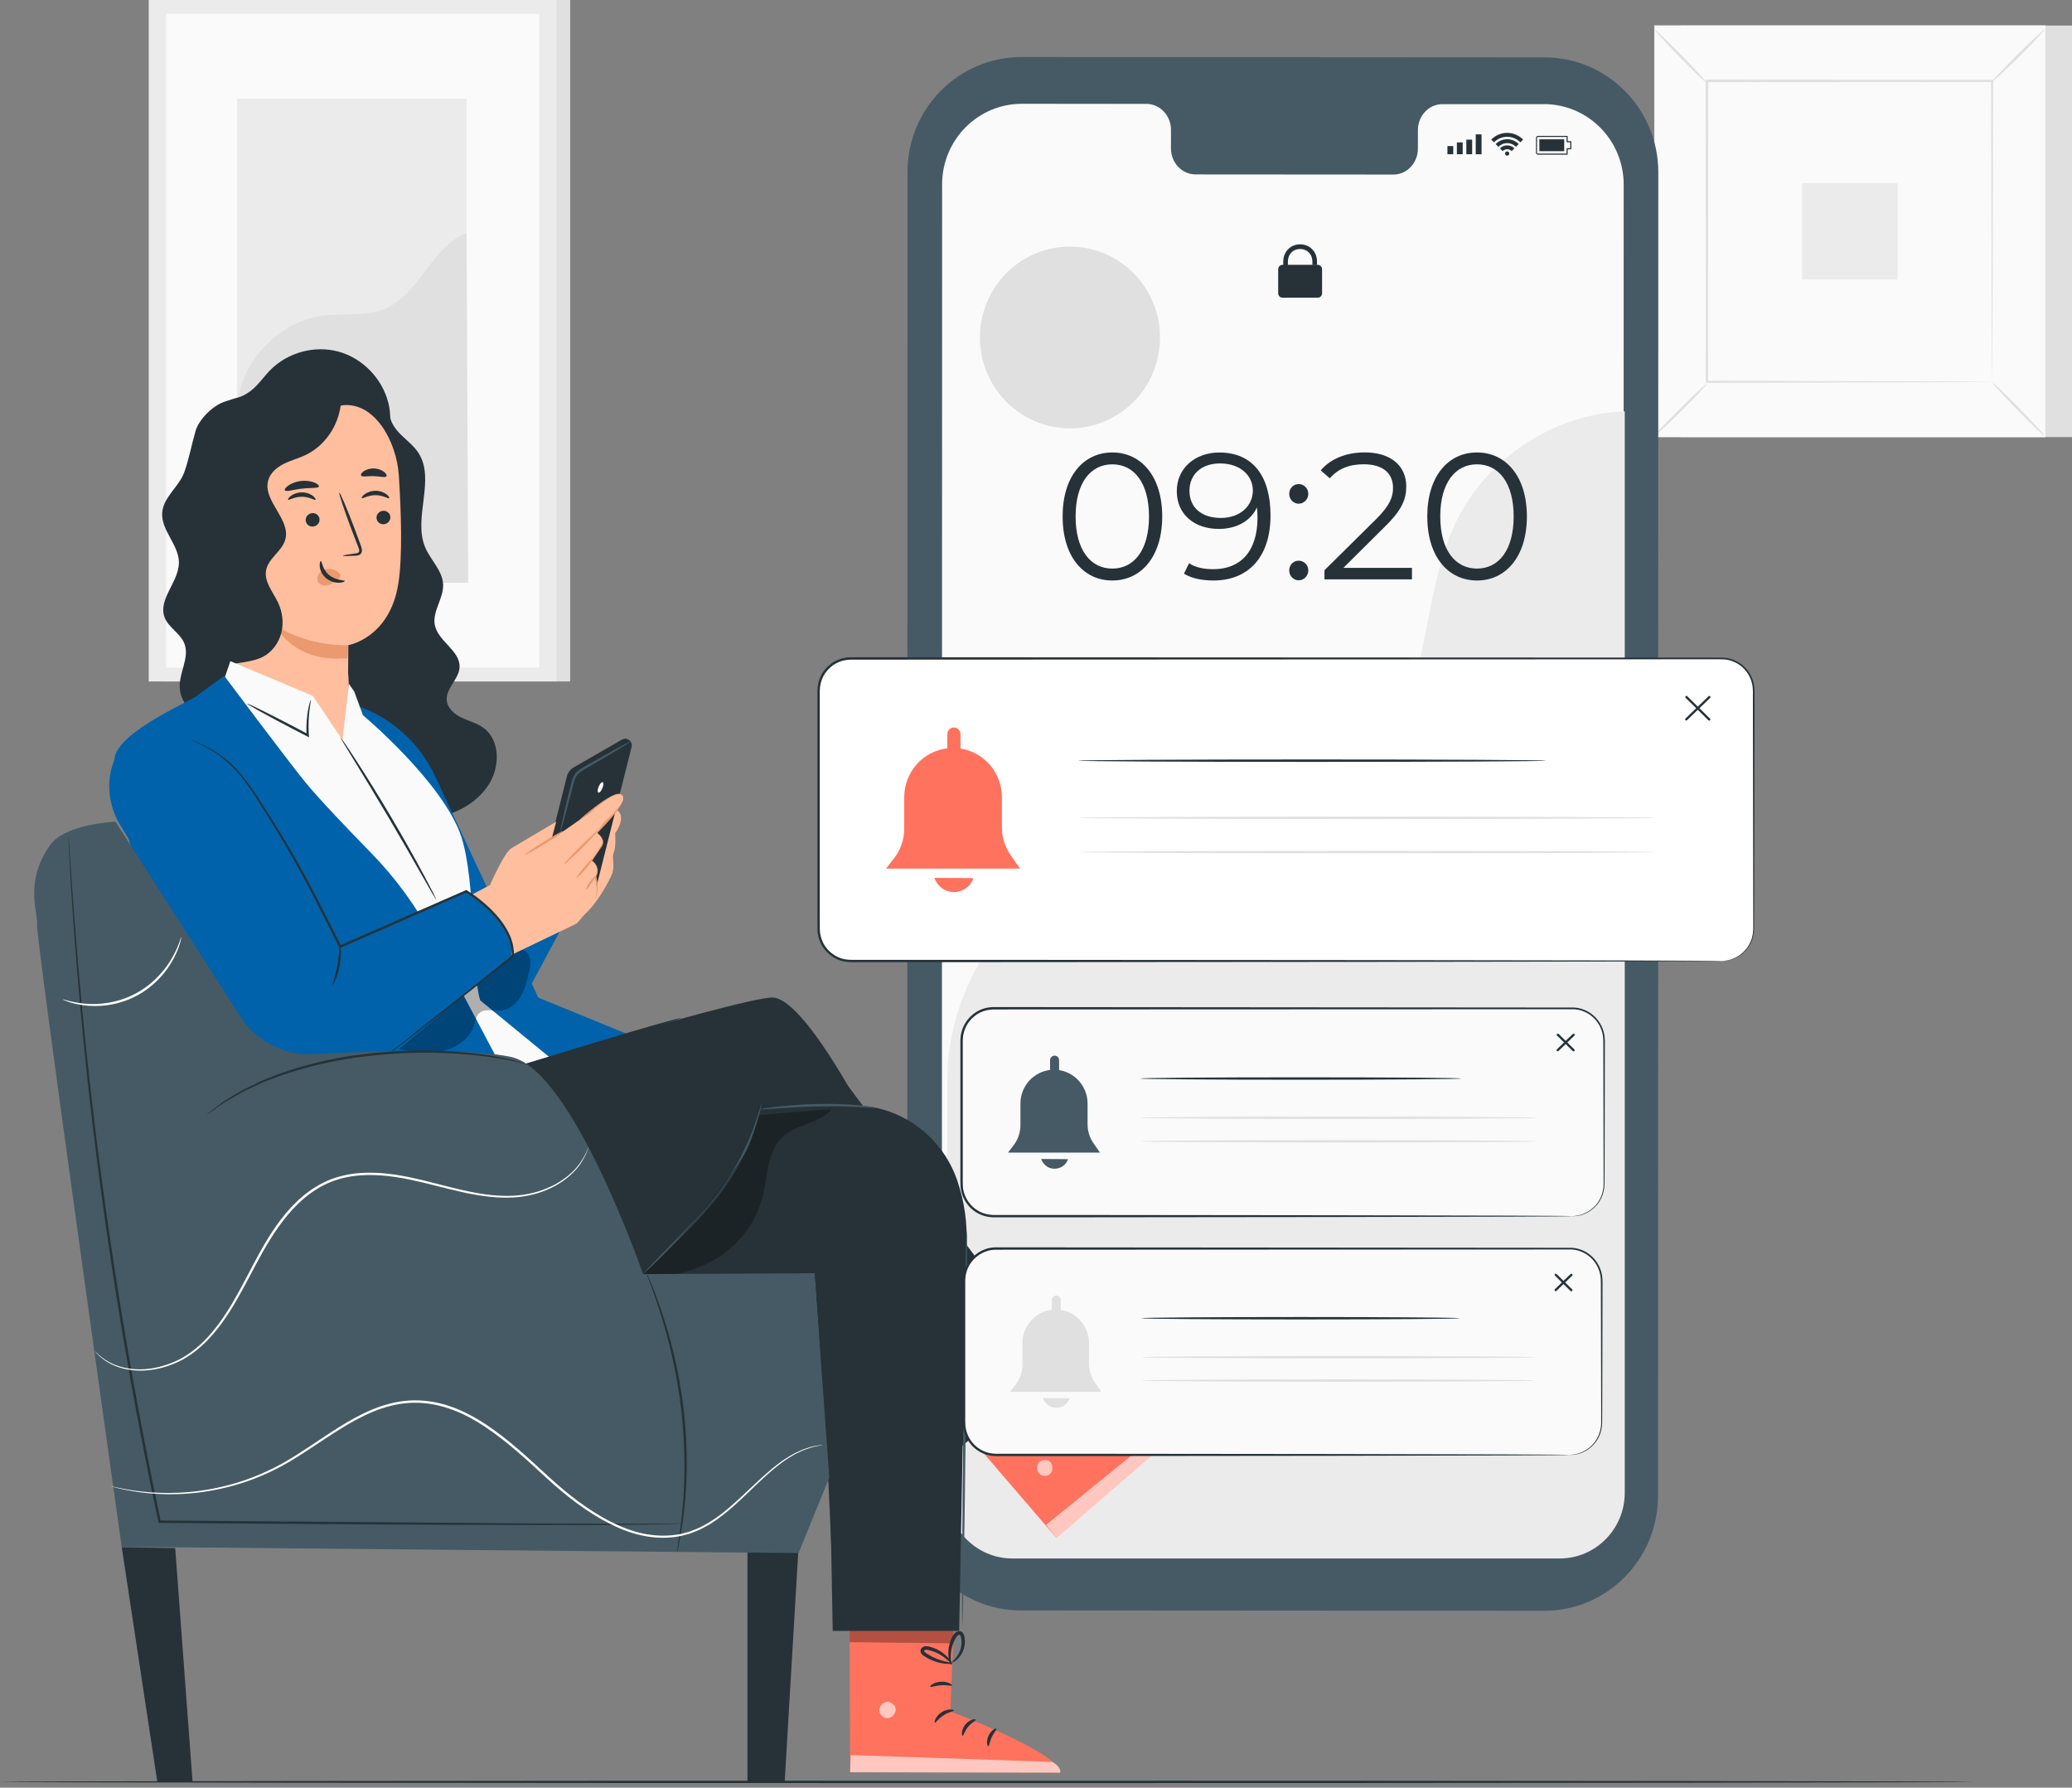 <svg width="182" height="157" viewBox="0 0 182 157" fill="none" xmlns="http://www.w3.org/2000/svg">
<rect x="0" y="0" width="182" height="157" fill="#808080" stroke="none"/>
<path d="M50.083 0H14.259V59.848H50.083V0Z" fill="#E0E0E0"/>
<path d="M48.889 0H13.065V59.848H48.889V0Z" fill="#EBEBEB"/>
<path d="M47.367 1.213H14.591V58.631H47.367V1.213Z" fill="#FAFAFA"/>
<path d="M40.984 8.672H20.832V51.168H40.984V8.672Z" fill="#EBEBEB"/>
<path d="M20.832 36.133C20.783 32.162 24.321 28.286 28.218 27.735C30.076 27.469 32.051 27.841 33.784 27.126C36.88 25.843 37.867 21.689 40.984 20.46L41.126 51.176H20.828V36.137L20.832 36.133Z" fill="#E0E0E0"/>
<path d="M182 2.242H147.641V38.387H182V2.242Z" fill="#E0E0E0"/>
<path d="M179.672 2.242H145.314V38.387H179.672V2.242Z" fill="#FAFAFA"/>
<path d="M179.681 38.396H145.302V2.23H179.681V38.396ZM145.322 38.375H179.66V2.251H145.322V38.375Z" fill="#E0E0E0"/>
<path d="M175.054 7.099H149.932V33.527H175.054V7.099Z" fill="#FAFAFA"/>
<path d="M149.932 33.702C149.952 33.727 149.714 34.001 149.313 34.429C148.912 34.858 148.35 35.434 147.714 36.063C147.083 36.692 146.5 37.252 146.075 37.648C145.646 38.044 145.371 38.281 145.351 38.257C145.33 38.236 145.565 37.959 145.966 37.534C146.366 37.105 146.933 36.525 147.565 35.896C148.2 35.267 148.779 34.703 149.208 34.307C149.637 33.911 149.912 33.678 149.932 33.698V33.702Z" fill="#E0E0E0"/>
<path d="M175.055 33.637C175.079 33.617 175.35 33.858 175.775 34.262C176.2 34.666 176.771 35.234 177.394 35.875C178.017 36.513 178.572 37.101 178.964 37.53C179.357 37.963 179.592 38.24 179.567 38.261C179.547 38.281 179.272 38.044 178.851 37.64C178.426 37.236 177.851 36.664 177.228 36.026C176.605 35.385 176.046 34.801 175.654 34.368C175.261 33.935 175.03 33.657 175.051 33.637H175.055Z" fill="#E0E0E0"/>
<path d="M174.986 7.169C174.966 7.144 175.204 6.87 175.605 6.441C176.006 6.013 176.568 5.437 177.204 4.808C177.835 4.179 178.418 3.619 178.843 3.223C179.272 2.827 179.547 2.59 179.567 2.614C179.588 2.635 179.353 2.912 178.952 3.337C178.552 3.766 177.985 4.342 177.354 4.975C176.718 5.604 176.139 6.168 175.71 6.564C175.281 6.96 175.006 7.193 174.986 7.173V7.169Z" fill="#E0E0E0"/>
<path d="M149.863 7.234C149.839 7.254 149.568 7.013 149.143 6.609C148.718 6.205 148.147 5.637 147.524 4.996C146.901 4.358 146.346 3.77 145.954 3.341C145.561 2.908 145.326 2.631 145.351 2.61C145.371 2.59 145.646 2.827 146.067 3.231C146.492 3.635 147.067 4.207 147.69 4.844C148.313 5.486 148.872 6.07 149.264 6.503C149.657 6.936 149.888 7.213 149.868 7.234H149.863Z" fill="#E0E0E0"/>
<path d="M174.986 33.527C174.986 33.527 174.986 33.482 174.982 33.4C174.982 33.31 174.982 33.188 174.978 33.032C174.978 32.702 174.969 32.224 174.965 31.607C174.961 30.357 174.949 28.535 174.941 26.219C174.929 21.591 174.913 14.999 174.893 7.103L174.99 7.201C167.676 7.205 159.087 7.209 149.94 7.218L150.05 7.107C150.046 16.808 150.037 25.88 150.033 33.535L149.936 33.437C157.444 33.457 163.693 33.474 168.077 33.486C170.266 33.498 171.987 33.506 173.172 33.51C173.755 33.514 174.209 33.519 174.52 33.523C174.67 33.523 174.783 33.527 174.868 33.527C174.945 33.527 174.99 33.527 174.99 33.531C174.99 33.531 174.953 33.531 174.88 33.535C174.799 33.535 174.686 33.535 174.54 33.539C174.233 33.539 173.788 33.547 173.209 33.551C172.031 33.555 170.315 33.568 168.133 33.576C163.738 33.588 157.464 33.604 149.932 33.625H149.835V33.527C149.831 25.872 149.827 16.8 149.819 7.099V6.989H149.928C159.075 6.993 167.664 6.997 174.978 7.005H175.075V7.103C175.054 15.023 175.038 21.64 175.026 26.285C175.014 28.588 175.006 30.402 175.002 31.648C174.998 32.256 174.994 32.73 174.99 33.057C174.99 33.208 174.986 33.327 174.986 33.416C174.986 33.498 174.986 33.535 174.982 33.535L174.986 33.527Z" fill="#E0E0E0"/>
<path d="M166.684 16.081H158.302V24.541H166.684V16.081Z" fill="#EBEBEB"/>
<path d="M173.432 156.493C173.432 156.55 134.605 156.599 86.72 156.599C38.835 156.599 0 156.55 0 156.493C0 156.436 38.819 156.387 86.72 156.387C134.621 156.387 173.432 156.436 173.432 156.493Z" fill="#263238"/>
<path d="M135.628 141.465L89.69 141.436C84.165 141.436 79.689 136.91 79.689 131.335L79.713 15.106C79.713 9.527 84.198 5.009 89.722 5.009L135.66 5.038C141.185 5.038 145.662 9.564 145.662 15.139L145.637 131.371C145.637 136.951 141.153 141.473 135.624 141.469L135.628 141.465Z" fill="#455A64"/>
<path d="M135.616 9.147H126.708C125.514 9.143 124.546 10.164 124.546 11.422V13.052C124.546 14.314 123.579 15.335 122.381 15.331L105.017 15.319C103.823 15.319 102.856 14.298 102.856 13.036V11.406C102.856 10.144 101.889 9.122 100.695 9.122H97.562L89.767 9.114C85.894 9.114 82.757 12.28 82.753 16.185L82.732 129.636C82.732 133.54 85.865 136.706 89.739 136.71L135.588 136.739C139.457 136.739 142.598 133.573 142.602 129.668L142.622 16.217C142.622 12.312 139.489 9.147 135.616 9.143V9.147Z" fill="#FAFAFA"/>
<path d="M127.651 12.827H127.141V13.546H127.651V12.827Z" fill="#263238"/>
<path d="M128.48 12.505H127.97V13.546H128.48V12.505Z" fill="#263238"/>
<path d="M129.31 12.264H128.8V13.546H129.31V12.264Z" fill="#263238"/>
<path d="M130.136 11.802H129.626V13.55H130.136V11.802Z" fill="#263238"/>
<path d="M137.652 13.583H135.098C134.997 13.583 134.916 13.501 134.916 13.399V12.116C134.916 12.014 134.997 11.933 135.098 11.933H137.656C137.656 11.933 137.68 11.937 137.688 11.945C137.696 11.953 137.7 11.965 137.7 11.977V12.398H137.976C138 12.398 138.024 12.419 138.024 12.447V13.064C138.024 13.089 138.004 13.113 137.976 13.113H137.7V13.534C137.7 13.558 137.68 13.583 137.652 13.583ZM137.603 12.027H135.094C135.045 12.027 135.005 12.067 135.005 12.116V13.399C135.005 13.448 135.045 13.489 135.094 13.489H137.603V13.068C137.603 13.044 137.623 13.019 137.652 13.019H137.927V12.496H137.652C137.628 12.496 137.603 12.476 137.603 12.447V12.027Z" fill="#263238"/>
<path d="M135.215 13.276V12.235H137.397V12.705V12.811V13.276H135.215Z" fill="#263238"/>
<path d="M132.572 13.485C132.572 13.383 132.487 13.297 132.386 13.297C132.285 13.297 132.2 13.383 132.2 13.485C132.2 13.587 132.285 13.673 132.386 13.673C132.487 13.673 132.572 13.587 132.572 13.485Z" fill="#263238"/>
<path d="M131.75 13.031L131.989 13.272C132.09 13.17 132.232 13.105 132.386 13.105C132.54 13.105 132.681 13.17 132.783 13.272L133.021 13.031C132.859 12.868 132.633 12.766 132.386 12.766C132.139 12.766 131.912 12.868 131.75 13.031Z" fill="#263238"/>
<path d="M132.386 12.227C131.989 12.227 131.633 12.39 131.374 12.652L131.613 12.893C131.811 12.692 132.087 12.57 132.386 12.57C132.686 12.57 132.961 12.692 133.159 12.893L133.398 12.652C133.139 12.39 132.779 12.227 132.386 12.227Z" fill="#263238"/>
<path d="M130.986 12.259L131.224 12.5C131.524 12.198 131.933 12.014 132.386 12.014C132.839 12.014 133.248 12.202 133.548 12.5L133.786 12.259C133.426 11.896 132.932 11.671 132.386 11.671C131.84 11.671 131.346 11.896 130.986 12.259Z" fill="#263238"/>
<path d="M115.743 23.259H112.659C112.447 23.259 112.274 23.433 112.274 23.647V25.759C112.274 25.973 112.447 26.147 112.659 26.147H115.743C115.955 26.147 116.128 25.973 116.128 25.759V23.647C116.128 23.433 115.955 23.259 115.743 23.259Z" fill="#263238"/>
<path d="M113.124 23.451H112.72V22.969C112.72 22.107 113.355 21.458 114.201 21.458C115.047 21.458 115.682 22.107 115.682 22.969V23.276H115.278V22.969C115.278 22.332 114.824 21.866 114.201 21.866C113.578 21.866 113.124 22.328 113.124 22.969V23.451Z" fill="#263238"/>
<path d="M83.214 94.822C83.206 87.507 87.431 80.342 93.81 76.862C98.278 74.424 103.451 73.774 108.401 72.63C113.351 71.483 118.483 69.587 121.543 65.499C125.679 59.972 124.89 52.117 127.873 45.88C130.573 40.243 136.514 36.338 142.715 36.13V131.098C142.715 134.288 140.153 136.873 136.992 136.873H88.933C85.772 136.873 83.21 134.288 83.21 131.098V94.822H83.214Z" fill="#EBEBEB"/>
<path d="M93.337 45.357C93.337 41.836 95.166 39.737 97.704 39.737C100.242 39.737 102.087 41.836 102.087 45.357C102.087 48.878 100.242 50.982 97.704 50.982C95.166 50.982 93.337 48.882 93.337 45.357ZM100.926 45.357C100.926 42.404 99.61 40.779 97.704 40.779C95.797 40.779 94.478 42.404 94.478 45.357C94.478 48.311 95.793 49.936 97.704 49.936C99.614 49.936 100.926 48.311 100.926 45.357Z" fill="#263238"/>
<path d="M111.599 45.263C111.599 49.021 109.563 50.982 106.592 50.982C105.604 50.982 104.682 50.806 103.994 50.381L104.447 49.466C105.009 49.846 105.762 49.989 106.576 49.989C108.94 49.989 110.457 48.458 110.457 45.455C110.457 45.202 110.441 44.888 110.409 44.557C109.862 45.774 108.579 46.452 107.062 46.452C104.888 46.452 103.366 45.157 103.366 43.135C103.366 41.113 104.977 39.741 107.106 39.741C110.016 39.741 111.599 41.779 111.599 45.267V45.263ZM110.048 43.07C110.048 41.853 109.049 40.701 107.155 40.701C105.572 40.701 104.479 41.632 104.479 43.102C104.479 44.573 105.544 45.488 107.231 45.488C108.919 45.488 110.048 44.446 110.048 43.07Z" fill="#263238"/>
<path d="M113.242 43.368C113.242 42.878 113.618 42.514 114.072 42.514C114.525 42.514 114.918 42.878 114.918 43.368C114.918 43.858 114.525 44.238 114.072 44.238C113.618 44.238 113.242 43.858 113.242 43.368ZM113.242 50.095C113.242 49.605 113.618 49.242 114.072 49.242C114.525 49.242 114.918 49.605 114.918 50.095C114.918 50.586 114.525 50.965 114.072 50.965C113.618 50.965 113.242 50.586 113.242 50.095Z" fill="#263238"/>
<path d="M124.024 49.875V50.884H116.338V50.079L120.891 45.578C122.126 44.344 122.361 43.605 122.361 42.845C122.361 41.567 121.47 40.774 119.795 40.774C118.512 40.774 117.524 41.17 116.808 42.008L116.01 41.313C116.856 40.304 118.216 39.733 119.892 39.733C122.114 39.733 123.522 40.868 123.522 42.718C123.522 43.776 123.194 44.724 121.721 46.178L117.998 49.875H124.024Z" fill="#263238"/>
<path d="M125.368 45.357C125.368 41.836 127.197 39.737 129.735 39.737C132.273 39.737 134.118 41.836 134.118 45.357C134.118 48.878 132.273 50.982 129.735 50.982C127.197 50.982 125.368 48.882 125.368 45.357ZM132.957 45.357C132.957 42.404 131.641 40.778 129.735 40.778C127.829 40.778 126.509 42.404 126.509 45.357C126.509 48.31 127.825 49.936 129.735 49.936C131.645 49.936 132.957 48.31 132.957 45.357Z" fill="#263238"/>
<path d="M101.715 31.317C102.633 27.008 99.915 22.763 95.645 21.837C91.375 20.911 87.169 23.653 86.251 27.963C85.333 32.273 88.051 36.517 92.321 37.443C96.592 38.37 100.798 35.627 101.715 31.317Z" fill="#E0E0E0"/>
<path d="M42.462 63.915C41.891 63.502 41.187 63.335 40.551 63.033C39.916 62.73 39.3 62.204 39.24 61.497C39.155 60.455 40.296 59.667 40.365 58.621C40.458 57.151 38.487 56.346 38.196 54.9C37.957 53.699 38.965 52.568 38.924 51.343C38.88 50.121 37.831 49.206 37.354 48.083C36.241 45.477 38.297 42.115 36.739 39.75C36.322 39.113 35.69 38.656 35.156 38.117C34.622 37.577 34.16 36.871 34.221 36.111L31.299 34.771C30.319 33.26 28.101 33.203 26.43 33.848C24.758 34.493 23.293 35.653 21.557 36.082C20.715 36.291 20.836 35.033 19.986 35.208C18.869 35.437 17.493 36.756 17.177 37.851C16.837 39.023 16.599 40.322 16.186 41.474C15.728 42.744 14.377 43.635 14.251 44.979C14.105 46.551 15.712 47.83 15.716 49.406C15.716 51.106 13.863 52.621 14.453 54.21C14.793 55.117 15.829 55.603 16.19 56.505C16.688 57.747 15.696 59.107 15.789 60.447C15.878 61.767 16.979 62.759 18.019 63.564C22.006 66.639 26.41 69.201 31.153 70.847C33.205 71.557 35.366 72.101 37.528 71.905C39.689 71.709 41.862 70.663 42.996 68.796C43.927 67.26 43.914 64.973 42.466 63.923L42.462 63.915Z" fill="#263238"/>
<path d="M34.108 35.376C33.577 33.243 31.845 31.463 29.744 30.883C27.644 30.303 25.256 30.952 23.726 32.516C23.103 33.154 22.609 33.934 21.872 34.436C21.038 35 20.917 34.837 19.986 35.204C19.055 35.576 17.343 38.198 17.376 39.207L16.91 43.643C16.947 44.681 18.27 45.265 19.245 44.93C20.221 44.591 20.864 43.672 21.383 42.773C21.897 41.874 22.382 40.898 23.224 40.302C24.62 39.309 26.515 39.652 28.186 39.995C29.858 40.343 31.797 40.588 33.1 39.477C34.225 38.521 34.468 36.818 34.112 35.376H34.108Z" fill="#263238"/>
<path d="M35.026 41.707C34.84 38.819 32.938 35.282 30.088 35.592L21.192 37.884C20.326 37.978 19.675 38.725 19.695 39.603L20.695 61.26C20.674 61.264 20.654 61.268 20.634 61.272C20.634 61.272 24.252 69.013 30.133 67.146C31.299 66.774 30.242 63.858 30.473 62.53L30.534 62.538C30.534 62.379 30.538 62.236 30.542 62.085C30.736 60.557 30.578 59.111 30.578 59.111C30.595 57.363 30.595 56.644 30.595 56.661C30.595 56.661 34.249 56.04 34.994 51.228C35.366 48.834 35.237 44.909 35.03 41.703L35.026 41.707Z" fill="#FFBE9D"/>
<path d="M34.29 45.416C34.302 45.742 34.039 46.02 33.703 46.041C33.367 46.061 33.084 45.812 33.071 45.485C33.059 45.158 33.322 44.881 33.658 44.86C33.994 44.84 34.278 45.089 34.29 45.416Z" fill="#263238"/>
<path d="M34.184 43.749C34.108 43.831 33.646 43.484 32.986 43.488C32.331 43.48 31.845 43.823 31.776 43.741C31.74 43.704 31.817 43.561 32.027 43.406C32.234 43.251 32.586 43.1 32.995 43.104C33.403 43.104 33.751 43.255 33.95 43.41C34.152 43.565 34.221 43.712 34.184 43.749Z" fill="#263238"/>
<path d="M28.069 45.62C28.081 45.947 27.818 46.224 27.482 46.245C27.146 46.265 26.863 46.016 26.851 45.689C26.838 45.363 27.101 45.085 27.437 45.065C27.773 45.044 28.057 45.293 28.069 45.62Z" fill="#263238"/>
<path d="M27.717 43.888C27.64 43.97 27.174 43.623 26.519 43.627C25.863 43.618 25.377 43.962 25.308 43.88C25.272 43.843 25.349 43.7 25.559 43.545C25.766 43.39 26.118 43.239 26.527 43.243C26.936 43.243 27.284 43.394 27.482 43.553C27.684 43.708 27.753 43.855 27.717 43.892V43.888Z" fill="#263238"/>
<path d="M30.117 48.806C30.117 48.769 30.521 48.696 31.185 48.61C31.355 48.594 31.513 48.557 31.541 48.442C31.582 48.32 31.509 48.136 31.428 47.94C31.27 47.532 31.104 47.099 30.93 46.649C30.238 44.811 29.732 43.3 29.805 43.275C29.878 43.247 30.501 44.713 31.193 46.551C31.359 47.005 31.521 47.438 31.671 47.85C31.736 48.042 31.845 48.263 31.76 48.516C31.715 48.643 31.59 48.736 31.485 48.765C31.375 48.798 31.282 48.802 31.201 48.806C30.534 48.843 30.121 48.847 30.117 48.806Z" fill="#263238"/>
<path d="M30.59 56.665C30.59 56.665 27.385 56.881 24.2 54.962C24.2 54.962 25.758 58.262 30.526 57.804L30.586 56.669L30.59 56.665Z" fill="#EB996E"/>
<path d="M29.842 50.407C29.603 50.093 29.19 49.921 28.777 49.966C28.49 49.999 28.202 50.138 28.032 50.37C27.858 50.607 27.822 50.938 27.984 51.163C28.162 51.416 28.534 51.473 28.846 51.379C29.162 51.289 29.429 51.081 29.688 50.873C29.757 50.816 29.829 50.754 29.874 50.677C29.919 50.599 29.927 50.493 29.874 50.428" fill="#EB996E"/>
<path d="M28.182 49.272C28.287 49.264 28.291 49.986 28.902 50.497C29.514 51.008 30.275 50.926 30.283 51.028C30.291 51.073 30.113 51.167 29.793 51.179C29.477 51.191 29.016 51.089 28.643 50.779C28.271 50.464 28.109 50.048 28.085 49.754C28.057 49.451 28.138 49.272 28.186 49.276L28.182 49.272Z" fill="#263238"/>
<path d="M28.012 42.724C27.948 42.904 27.292 42.822 26.519 42.916C25.746 42.998 25.122 43.226 25.021 43.063C24.977 42.985 25.082 42.814 25.333 42.638C25.584 42.462 25.98 42.295 26.442 42.242C26.903 42.189 27.328 42.262 27.611 42.377C27.895 42.491 28.037 42.634 28.012 42.72V42.724Z" fill="#263238"/>
<path d="M33.941 41.829C33.824 41.98 33.371 41.825 32.828 41.817C32.282 41.793 31.821 41.919 31.715 41.764C31.667 41.686 31.74 41.535 31.942 41.392C32.14 41.249 32.472 41.131 32.849 41.143C33.225 41.155 33.549 41.29 33.739 41.445C33.933 41.601 33.994 41.756 33.946 41.829H33.941Z" fill="#263238"/>
<path d="M29.931 34.363L29.526 33.84C26.774 34.158 24.07 34.853 21.504 35.907C20.48 36.327 19.44 36.83 18.739 37.696C17.772 38.884 17.618 40.526 17.509 42.058C17.092 47.899 16.744 53.912 18.566 59.471C19.003 58.76 19.861 58.442 20.674 58.282C21.488 58.123 22.342 58.07 23.082 57.69C23.892 57.273 24.483 56.473 24.709 55.582C24.936 54.692 24.811 53.728 24.414 52.903C23.973 51.976 23.184 51.085 23.374 50.076C23.576 49.018 24.778 48.414 25.062 47.376C25.547 45.583 23.054 43.974 23.56 42.185C23.746 41.523 24.317 41.041 24.928 40.739C25.535 40.432 26.203 40.261 26.822 39.971C28.878 39.007 30.194 36.634 29.931 34.363Z" fill="#263238"/>
<path d="M54.001 71.051L48.423 79.808C48.423 79.808 49.043 80.846 50.386 80.789C51.726 80.731 53.572 77.349 53.794 76.663C54.013 75.977 53.713 75.319 53.916 74.866C54.118 74.413 54.037 73.159 54.037 73.159C54.009 73.232 55.243 71.561 54.005 71.051H54.001Z" fill="#FFBE9D"/>
<path d="M46.881 79.804L49.787 68.208C49.876 67.861 50.099 67.563 50.406 67.387L54.628 64.957C54.883 64.81 55.211 64.879 55.385 65.12C55.486 65.259 55.518 65.439 55.478 65.606L52.402 77.811L46.885 79.8L46.881 79.804Z" fill="#263238"/>
<path d="M45.416 88.79L52.163 76.214L49.625 72.893L40.13 80.164L42.615 87.075L45.416 88.79Z" fill="#0062AB"/>
<path d="M52.244 78.938C52.244 78.938 52.333 78.763 52.373 78.42C52.418 78.081 52.394 77.566 52.232 76.966L52.224 76.937L52.24 76.908C52.345 76.725 52.398 76.488 52.317 76.263C52.244 76.038 52.062 75.826 51.847 75.671L51.774 75.618L51.823 75.54C52.062 75.18 52.317 74.793 52.588 74.388C52.653 74.286 52.738 74.18 52.766 74.09C52.798 73.996 52.786 73.89 52.742 73.788C52.653 73.583 52.467 73.391 52.268 73.249L52.175 73.179L52.252 73.089C52.458 72.852 52.689 72.615 52.92 72.374C53.321 71.941 53.709 71.517 54.033 71.079C54.187 70.859 54.344 70.638 54.446 70.414C54.502 70.303 54.535 70.185 54.547 70.083C54.555 69.977 54.506 69.915 54.446 69.903H54.421V69.899C54.324 69.871 54.17 69.907 54.041 69.96C53.907 70.009 53.778 70.075 53.652 70.136C53.406 70.267 53.175 70.41 52.964 70.544C52.539 70.822 52.179 71.084 51.88 71.3C51.604 71.504 51.378 71.672 51.192 71.811C51.03 71.929 50.945 71.99 50.937 71.982C50.928 71.974 51.005 71.897 51.155 71.766C51.305 71.631 51.528 71.443 51.815 71.214C52.102 70.986 52.458 70.708 52.879 70.418C53.09 70.275 53.321 70.124 53.572 69.985C53.697 69.915 53.831 69.846 53.976 69.793C54.122 69.744 54.276 69.674 54.482 69.723H54.458C54.652 69.732 54.761 69.948 54.741 70.095C54.729 70.242 54.684 70.377 54.628 70.504C54.519 70.757 54.361 70.981 54.199 71.21C53.871 71.664 53.478 72.093 53.074 72.53C52.839 72.771 52.608 73.007 52.406 73.24L52.386 73.081C52.612 73.253 52.815 73.445 52.932 73.714C52.989 73.849 53.009 74.012 52.956 74.159C52.9 74.311 52.823 74.392 52.754 74.502C52.479 74.907 52.216 75.291 51.969 75.65L51.944 75.524C52.195 75.707 52.386 75.94 52.471 76.218C52.56 76.496 52.487 76.786 52.361 76.986L52.369 76.929C52.519 77.558 52.519 78.081 52.45 78.432C52.418 78.608 52.365 78.738 52.325 78.82C52.276 78.902 52.252 78.942 52.244 78.938Z" fill="#EB996E"/>
<path d="M55.385 65.124C55.385 65.124 55.267 65.226 55.037 65.373C54.806 65.52 54.47 65.729 54.049 65.978C53.612 66.235 53.114 66.529 52.572 66.852C52.293 67.015 51.997 67.187 51.694 67.362C51.39 67.534 51.062 67.702 50.811 67.947C50.556 68.183 50.455 68.531 50.366 68.866C50.277 69.209 50.192 69.536 50.111 69.854C49.949 70.471 49.799 71.031 49.67 71.525C49.54 71.999 49.431 72.383 49.354 72.648C49.273 72.914 49.225 73.056 49.209 73.052C49.196 73.052 49.217 72.897 49.273 72.628C49.33 72.358 49.415 71.97 49.524 71.488C49.642 70.994 49.775 70.426 49.925 69.805C50.002 69.487 50.083 69.156 50.168 68.813C50.253 68.474 50.366 68.077 50.666 67.791C50.957 67.514 51.289 67.35 51.596 67.179C51.9 67.007 52.196 66.84 52.479 66.68C53.029 66.374 53.535 66.092 53.976 65.847C54.405 65.61 54.753 65.426 54.996 65.3C55.239 65.173 55.377 65.112 55.385 65.124Z" fill="#455A64"/>
<path d="M52.588 69.086C52.483 69.339 52.471 69.572 52.56 69.613C52.649 69.65 52.807 69.478 52.912 69.225C53.017 68.972 53.029 68.739 52.94 68.698C52.851 68.661 52.693 68.833 52.588 69.086Z" fill="white"/>
<path d="M31.574 62.056C34.504 63.123 36.892 65.32 38.22 68.167L47.278 87.614L55.081 90.808L48.209 92.806L42.089 88.276L31.574 62.056Z" fill="#0062AB"/>
<path d="M48.209 92.802L44.922 95.359L28.522 78.334L19.148 61.244L20.233 58.066L27.482 61.113L30.076 64.985L30.655 60.071L31.12 60.737L31.877 62.808C31.877 62.808 38.997 68.784 40.531 73.522C41.814 77.476 41.413 85.649 42.19 87.867L48.209 92.802Z" fill="#FAFAFA"/>
<path d="M17.392 61.027C17.282 61.358 10.382 64.156 10.054 66.595C9.726 69.033 15.012 87.888 15.012 87.888L23.394 95.363H44.922L38.094 82.459C36.621 79.678 34.763 77.125 32.569 74.878C30.55 72.811 28.101 70.254 26.842 68.727C25.478 67.073 19.695 59.352 19.695 59.352L17.396 61.027H17.392Z" fill="#0062AB"/>
<path d="M21.714 61.799C21.726 61.775 22.192 61.987 22.933 62.351C23.673 62.714 24.689 63.233 25.81 63.817C26.256 64.05 26.68 64.275 27.077 64.487L26.931 64.585C26.875 63.658 26.964 62.861 27.069 62.31C27.174 61.758 27.288 61.444 27.304 61.448C27.328 61.456 27.259 61.779 27.19 62.33C27.122 62.882 27.061 63.666 27.13 64.573L27.142 64.752L26.984 64.671C26.587 64.466 26.158 64.242 25.713 64.013C24.596 63.429 23.588 62.89 22.864 62.489C22.139 62.089 21.698 61.828 21.714 61.803V61.799Z" fill="#263238"/>
<path d="M38.305 78.996C38.305 78.996 38.171 78.803 37.961 78.444C37.734 78.048 37.438 77.529 37.082 76.904C36.346 75.605 35.318 73.808 34.16 71.843C32.998 69.879 31.922 68.114 31.141 66.84C30.764 66.227 30.453 65.716 30.218 65.328C30.003 64.969 29.89 64.769 29.902 64.761C29.914 64.752 30.052 64.94 30.287 65.283C30.526 65.626 30.861 66.133 31.266 66.758C32.08 68.012 33.181 69.764 34.342 71.733C35.504 73.698 36.508 75.507 37.216 76.827C37.568 77.488 37.847 78.023 38.038 78.399C38.224 78.775 38.321 78.983 38.309 78.991L38.305 78.996Z" fill="#263238"/>
<g opacity="0.3">
<path d="M34.99 92.136C36.24 92.348 37.523 92.565 38.77 92.324C40.017 92.083 41.239 91.29 41.628 90.073C41.749 89.693 41.802 89.256 42.093 88.987C42.575 88.537 43.34 88.815 43.995 88.754C44.724 88.688 45.347 88.161 45.728 87.528C46.108 86.895 46.282 86.164 46.452 85.449C46.537 85.094 46.622 84.73 46.582 84.367C46.541 84.003 46.351 83.636 46.023 83.489C45.529 83.264 44.975 83.591 44.534 83.909C40.984 86.491 37.75 89.477 34.524 92.459" fill="black"/>
</g>
<path d="M43.032 77.746C43.032 77.746 44.267 74.886 44.926 74.49C45.586 74.094 48.856 72.166 48.856 72.166L48.435 73.739L51.633 71.496C52.026 71.231 54.312 69.135 54.717 69.952C55.008 70.54 53.143 72.093 52.892 72.436C52.268 73.297 52.475 73.22 52.475 73.22C52.475 73.22 53.151 73.632 52.811 74.241C52.471 74.85 51.896 75.597 51.896 75.597C51.896 75.597 52.786 75.916 52.268 77.084C52.268 77.084 52.503 77.713 52.358 78.583C52.212 79.453 50.65 81.111 50.65 81.111L42.862 84.853L39.721 79.473L43.028 77.737L43.032 77.746Z" fill="#FFBE9D"/>
<path d="M24.896 72.37L29.89 83.129L40.964 78.272C40.964 78.272 45.562 80.977 44.922 83.934L34.945 92.205C33.055 93.77 30.615 94.489 28.186 94.186C25.58 93.864 23.248 92.401 21.803 90.187L14.583 79.098L10.543 72.436C9.252 70.303 9.252 67.558 10.713 65.541C11.114 64.989 11.588 64.528 12.138 64.189C13.939 63.082 19.298 62.6 24.892 72.362L24.896 72.37Z" fill="#0062AB"/>
<path d="M49.459 72.991C49.488 73.036 48.759 73.543 47.832 74.123C46.906 74.698 46.132 75.132 46.104 75.082C46.076 75.038 46.804 74.531 47.731 73.951C48.658 73.375 49.431 72.942 49.459 72.991Z" fill="#EB996E"/>
<path d="M52.576 72.893C52.612 72.934 51.961 73.641 51.123 74.478C50.281 75.311 49.569 75.957 49.532 75.92C49.492 75.883 50.144 75.172 50.985 74.335C51.827 73.498 52.539 72.852 52.576 72.893Z" fill="#EB996E"/>
<path d="M52.159 75.315C52.2 75.352 51.896 75.781 51.479 76.275C51.062 76.769 50.69 77.145 50.645 77.108C50.601 77.072 50.908 76.643 51.325 76.149C51.742 75.654 52.115 75.278 52.159 75.315Z" fill="#EB996E"/>
<path d="M52.305 76.949C52.345 76.986 52.175 77.251 51.957 77.57C51.738 77.885 51.548 78.142 51.499 78.113C51.451 78.089 51.568 77.782 51.795 77.456C52.022 77.129 52.264 76.916 52.305 76.949Z" fill="#EB996E"/>
<path d="M33.245 93.275C33.245 93.275 33.262 93.255 33.298 93.226C33.339 93.19 33.391 93.149 33.456 93.092C33.606 92.969 33.816 92.797 34.083 92.581C34.646 92.132 35.455 91.486 36.475 90.669C38.552 89.027 41.498 86.695 45.011 83.913L44.975 83.983C44.975 83.436 44.878 82.872 44.659 82.337C44.428 81.806 44.117 81.299 43.74 80.821C42.971 79.886 41.996 79.049 40.907 78.367H41C39.167 79.175 37.244 80.021 35.265 80.891C33.436 81.691 31.647 82.476 29.927 83.231L29.838 83.272L29.793 83.186C28.324 80.27 26.968 77.521 25.592 75.135C24.908 73.939 24.232 72.832 23.593 71.798C22.953 70.769 22.37 69.809 21.775 68.984C20.614 67.309 19.306 66.284 18.327 65.757C18.088 65.614 17.865 65.504 17.671 65.41C17.481 65.312 17.315 65.239 17.181 65.181C17.056 65.124 16.955 65.079 16.878 65.046C16.809 65.014 16.777 64.998 16.777 64.993C16.777 64.993 17.367 65.165 18.359 65.692C18.853 65.957 19.44 66.325 20.051 66.856C20.666 67.379 21.281 68.077 21.884 68.902C22.492 69.728 23.082 70.687 23.726 71.713C24.37 72.738 25.058 73.849 25.746 75.042C27.138 77.427 28.502 80.172 29.975 83.088L29.842 83.039C31.562 82.284 33.351 81.499 35.18 80.695C37.155 79.829 39.082 78.987 40.915 78.183L40.964 78.162L41.008 78.191C42.126 78.893 43.105 79.739 43.89 80.699C44.275 81.189 44.599 81.712 44.833 82.263C45.06 82.823 45.161 83.415 45.153 83.991V84.032L45.117 84.061C41.583 86.818 38.62 89.125 36.532 90.755C35.496 91.556 34.678 92.189 34.108 92.626C33.832 92.834 33.618 92.998 33.464 93.116C33.395 93.165 33.343 93.206 33.298 93.239C33.262 93.267 33.242 93.279 33.237 93.275H33.245Z" fill="#263238"/>
<path d="M29.218 86.511C29.162 86.487 29.465 85.719 29.639 84.722C29.821 83.73 29.801 82.9 29.866 82.896C29.919 82.888 30.036 83.734 29.85 84.759C29.668 85.784 29.267 86.536 29.218 86.507V86.511Z" fill="#263238"/>
<path d="M90.144 118.114L95.944 125.446C95.944 125.446 105.277 121.958 106.479 123.208L92.795 135.065L83.296 124.016L90.144 118.114Z" fill="#FF725E"/>
<g opacity="0.6">
<path d="M91.204 128.514C91.002 128.816 91.075 129.273 91.366 129.494C91.657 129.71 92.119 129.641 92.329 129.343C92.536 129.045 92.467 128.489 92.151 128.309C91.84 128.126 91.297 128.24 91.168 128.579" fill="white"/>
</g>
<g opacity="0.6">
<path d="M92.799 135.069L91.884 133.918L105.346 122.979C105.346 122.979 106.184 122.717 106.483 123.212L92.799 135.069Z" fill="white"/>
</g>
<path d="M96.106 125.185C96.162 125.254 95.855 125.573 95.709 126.075C95.551 126.573 95.632 127.01 95.547 127.039C95.474 127.08 95.231 126.59 95.418 125.985C95.596 125.381 96.069 125.111 96.11 125.185H96.106Z" fill="#263238"/>
<path d="M98.052 124.539C98.125 124.592 97.931 124.956 97.947 125.438C97.947 125.92 98.154 126.279 98.085 126.332C98.032 126.398 97.648 126.042 97.64 125.442C97.628 124.841 97.996 124.474 98.052 124.535V124.539Z" fill="#263238"/>
<path d="M100.343 125.569C100.295 125.634 99.914 125.381 99.773 124.862C99.627 124.343 99.817 123.927 99.894 123.959C99.979 123.984 99.943 124.355 100.068 124.78C100.181 125.205 100.404 125.507 100.343 125.573V125.569Z" fill="#263238"/>
<path d="M94.6 123.661C94.624 123.747 94.24 123.918 93.884 124.274C93.519 124.621 93.337 125.001 93.252 124.976C93.171 124.96 93.248 124.462 93.673 124.053C94.094 123.641 94.592 123.583 94.604 123.665L94.6 123.661Z" fill="#263238"/>
<g opacity="0.3">
<path d="M91.293 119.568L92.329 120.875L85.55 126.639L84.571 125.507L91.293 119.568Z" fill="black"/>
</g>
<path d="M93.406 122.203C93.43 122.231 93.204 122.501 92.718 122.795C92.475 122.942 92.172 123.085 91.811 123.195C91.633 123.248 91.439 123.293 91.237 123.326C91.139 123.338 91.03 123.363 90.893 123.342C90.759 123.334 90.565 123.195 90.557 123.012C90.537 122.844 90.621 122.693 90.719 122.603C90.816 122.513 90.917 122.46 91.006 122.415C91.188 122.321 91.378 122.248 91.556 122.195C91.921 122.088 92.261 122.056 92.544 122.064C93.115 122.084 93.439 122.244 93.426 122.276C93.414 122.325 93.082 122.248 92.548 122.284C92.285 122.301 91.969 122.354 91.641 122.468C91.475 122.525 91.309 122.599 91.144 122.685C90.966 122.771 90.84 122.877 90.86 122.975C90.868 123.012 90.876 123.024 90.941 123.04C91.006 123.052 91.099 123.04 91.196 123.028C91.386 123.003 91.564 122.967 91.734 122.922C92.075 122.836 92.374 122.717 92.617 122.603C93.103 122.374 93.378 122.17 93.406 122.207V122.203Z" fill="#263238"/>
<path d="M93.398 122.374C93.382 122.407 93.046 122.28 92.649 121.864C92.455 121.655 92.252 121.374 92.099 121.026C92.022 120.851 91.961 120.659 91.917 120.455C91.88 120.25 91.823 119.981 92.058 119.728C92.188 119.605 92.394 119.613 92.507 119.674C92.633 119.728 92.71 119.801 92.795 119.866C92.957 120.005 93.09 120.169 93.192 120.332C93.398 120.663 93.487 121.01 93.507 121.3C93.544 121.888 93.333 122.211 93.309 122.195C93.256 122.178 93.382 121.847 93.293 121.329C93.248 121.071 93.147 120.769 92.957 120.491C92.86 120.352 92.742 120.218 92.605 120.103C92.459 119.977 92.301 119.903 92.261 119.964C92.192 120.022 92.172 120.234 92.212 120.397C92.249 120.581 92.297 120.757 92.362 120.92C92.487 121.243 92.653 121.517 92.815 121.725C93.143 122.146 93.426 122.338 93.398 122.378V122.374Z" fill="#263238"/>
<path d="M83.842 140.714L83.482 150.305C83.482 150.305 93.022 153.895 93.127 155.676L74.671 155.64L74.626 140.669L83.842 140.714Z" fill="#FF725E"/>
<g opacity="0.6">
<path d="M77.779 149.488C77.423 149.586 77.176 149.991 77.257 150.354C77.338 150.718 77.747 150.975 78.103 150.885C78.463 150.795 78.775 150.317 78.653 149.966C78.532 149.615 78.038 149.337 77.71 149.513" fill="white"/>
</g>
<g opacity="0.6">
<path d="M74.675 155.644L74.727 154.136L92.403 154.737C92.403 154.737 93.224 155.1 93.131 155.685L74.675 155.648V155.644Z" fill="white"/>
</g>
<path d="M83.781 150.215C83.781 150.305 83.328 150.346 82.883 150.64C82.43 150.922 82.203 151.314 82.118 151.277C82.033 151.261 82.171 150.718 82.713 150.375C83.255 150.027 83.798 150.138 83.777 150.219L83.781 150.215Z" fill="#263238"/>
<path d="M85.716 151.028C85.737 151.118 85.348 151.269 85.04 151.653C84.721 152.029 84.644 152.445 84.555 152.441C84.47 152.454 84.409 151.923 84.797 151.453C85.182 150.979 85.712 150.942 85.716 151.028Z" fill="#263238"/>
<path d="M86.809 153.364C86.728 153.385 86.603 152.927 86.833 152.433C87.064 151.935 87.489 151.739 87.525 151.812C87.578 151.886 87.303 152.155 87.117 152.564C86.922 152.972 86.894 153.352 86.805 153.364H86.809Z" fill="#263238"/>
<path d="M83.624 148.018C83.587 148.099 83.174 147.973 82.664 148.01C82.154 148.034 81.758 148.206 81.709 148.128C81.656 148.063 82.045 147.728 82.644 147.695C83.243 147.658 83.668 147.948 83.624 148.022V148.018Z" fill="#263238"/>
<g opacity="0.3">
<path d="M83.769 142.618L83.709 144.325L74.638 144.223L74.63 142.683L83.769 142.618Z" fill="black"/>
</g>
<path d="M83.66 146.082C83.66 146.118 83.304 146.176 82.737 146.073C82.454 146.024 82.122 145.93 81.77 145.771C81.596 145.694 81.418 145.6 81.24 145.485C81.155 145.428 81.053 145.375 80.96 145.265C80.859 145.171 80.802 144.93 80.92 144.783C81.013 144.64 81.183 144.578 81.317 144.574C81.454 144.57 81.563 144.599 81.665 144.623C81.871 144.672 82.061 144.742 82.239 144.824C82.591 144.987 82.879 145.191 83.089 145.391C83.518 145.792 83.664 146.131 83.632 146.151C83.591 146.18 83.385 145.898 82.948 145.563C82.729 145.399 82.454 145.228 82.126 145.093C81.96 145.028 81.782 144.971 81.596 144.926C81.401 144.873 81.236 144.873 81.183 144.958C81.163 144.991 81.163 145.003 81.203 145.065C81.244 145.118 81.325 145.171 81.41 145.224C81.572 145.33 81.737 145.424 81.895 145.506C82.215 145.669 82.523 145.779 82.79 145.853C83.32 146.004 83.664 146.028 83.664 146.078L83.66 146.082Z" fill="#263238"/>
<path d="M83.543 146.212C83.51 146.225 83.332 145.902 83.3 145.31C83.284 145.015 83.316 144.664 83.429 144.288C83.486 144.101 83.563 143.909 83.664 143.721C83.773 143.537 83.907 143.292 84.255 143.251C84.437 143.243 84.587 143.39 84.639 143.512C84.7 143.639 84.712 143.745 84.733 143.855C84.765 144.072 84.761 144.284 84.733 144.484C84.672 144.881 84.514 145.212 84.336 145.448C83.976 145.93 83.599 146.037 83.591 146.008C83.563 145.963 83.874 145.787 84.154 145.326C84.291 145.097 84.413 144.795 84.449 144.452C84.469 144.28 84.466 144.096 84.433 143.913C84.405 143.717 84.332 143.553 84.259 143.574C84.166 143.574 84.012 143.721 83.935 143.88C83.842 144.047 83.765 144.219 83.704 144.386C83.587 144.721 83.539 145.044 83.522 145.318C83.498 145.865 83.591 146.204 83.543 146.22V146.212Z" fill="#263238"/>
<path d="M74.485 95.363L92.746 119.854L84.207 127.26L75.412 115.655L74.485 95.363Z" fill="#263238"/>
<path d="M35.82 96.531C35.82 96.531 65.2 87.5 67.891 87.61C70.583 87.724 75.691 97.532 75.691 97.532L67.442 97.229C65.325 102.47 61.415 107.862 57.012 113.298L40.146 112.506L35.82 96.527V96.531Z" fill="#263238"/>
<path d="M59.833 89.395C59.849 89.452 56.83 90.408 53.09 91.527C49.346 92.65 46.302 93.512 46.286 93.459C46.27 93.402 49.289 92.446 53.033 91.327C56.773 90.204 59.821 89.342 59.837 89.395H59.833Z" fill="#263238"/>
<path d="M66.661 97.074H74.91C79.026 97.074 82.693 99.697 84.061 103.614C84.704 105.46 84.988 107.412 84.894 109.365L84.251 143.231H73.145L72.947 132.406L71.542 111.828L61.929 112.236L56.482 111.893L66.661 97.066V97.074Z" fill="#263238"/>
<path d="M66.908 96.907C66.908 96.907 66.867 97.164 66.754 97.621C66.653 98.083 66.446 98.733 66.171 99.533C65.868 100.321 65.495 101.257 64.945 102.229C64.406 103.205 63.735 104.239 62.937 105.243C61.326 107.253 59.643 108.854 58.453 110.031C57.87 110.594 57.388 111.064 57.028 111.411C56.688 111.734 56.498 111.91 56.486 111.901C56.474 111.889 56.648 111.697 56.967 111.354C57.287 111.011 57.761 110.525 58.343 109.924C59.509 108.719 61.173 107.106 62.771 105.113C64.366 103.115 65.43 101.04 66.029 99.48C66.321 98.696 66.548 98.055 66.673 97.601C66.811 97.152 66.892 96.903 66.908 96.907Z" fill="#455A64"/>
<path d="M76.998 97.303C76.998 97.335 76.423 97.282 75.5 97.229C74.578 97.176 73.299 97.139 71.89 97.168C70.478 97.197 69.203 97.278 68.28 97.344C67.357 97.409 66.782 97.454 66.782 97.421C66.782 97.405 66.92 97.376 67.179 97.335C67.434 97.295 67.806 97.246 68.268 97.193C69.19 97.091 70.469 96.98 71.89 96.956C73.307 96.927 74.594 96.988 75.516 97.078C75.978 97.123 76.35 97.172 76.609 97.213C76.864 97.254 77.006 97.287 77.006 97.299L76.998 97.303Z" fill="#455A64"/>
<path d="M73.1 137.046C73.1 137.046 73.084 136.948 73.072 136.765C73.06 136.556 73.048 136.291 73.027 135.956C72.995 135.229 72.951 134.216 72.894 132.974C72.784 130.458 72.635 126.982 72.396 123.146C72.157 119.311 71.874 115.843 71.668 113.331C71.566 112.093 71.485 111.084 71.429 110.357C71.404 110.022 71.388 109.753 71.372 109.549C71.36 109.365 71.36 109.267 71.368 109.267C71.376 109.267 71.392 109.361 71.416 109.545C71.441 109.749 71.473 110.018 71.514 110.349C71.591 111.076 71.692 112.081 71.821 113.319C72.064 115.827 72.368 119.295 72.611 123.134C72.849 126.974 72.975 130.45 73.048 132.97C73.076 134.212 73.096 135.225 73.112 135.952C73.112 136.287 73.112 136.556 73.116 136.765C73.116 136.948 73.112 137.046 73.104 137.046H73.1Z" fill="#263238"/>
<path d="M84.915 108.062C84.971 108.062 84.935 115.823 84.826 125.393C84.721 134.967 84.587 142.724 84.526 142.724C84.47 142.724 84.506 134.963 84.615 125.393C84.721 115.823 84.854 108.062 84.915 108.066V108.062Z" fill="#455A64"/>
<path d="M75.853 106.796C75.873 106.861 74.715 107.155 73.485 107.923C72.246 108.683 71.461 109.589 71.417 109.545C71.396 109.528 71.566 109.279 71.902 108.928C72.238 108.576 72.748 108.135 73.376 107.743C74.007 107.355 74.63 107.094 75.092 106.955C75.553 106.812 75.849 106.771 75.857 106.796H75.853Z" fill="#263238"/>
<g opacity="0.3">
<path d="M56.482 111.905C58.72 112.322 61.181 111.632 63.099 110.423C65.018 109.214 66.438 107.265 66.985 105.096C67.232 104.12 67.305 103.111 67.547 102.135C67.79 101.159 68.235 100.183 69.049 99.574C69.988 98.867 72.303 98.418 72.991 97.475C72.991 97.332 70.251 97.654 69.328 97.703C68.324 97.76 66.645 98.014 66.681 97.895C66.681 97.895 66.009 100.268 65.714 100.783C63.71 104.251 59.319 109.344 56.482 111.91" fill="black"/>
</g>
<path d="M10.693 135.878L13.818 156.493H16.914L15.388 135.956L10.693 135.878Z" fill="#263238"/>
<path d="M65.653 135.956V156.493H68.923L70.142 135.878L65.653 135.956Z" fill="#263238"/>
<path d="M10.139 72.166C10.139 72.166 5.763 72.342 4.424 74.192C2.064 77.456 3.388 80.286 3.258 81.25C3.129 82.214 10.693 135.874 10.693 135.874H13.81L70.142 136.397L72.845 129.763L71.546 111.828L56.486 111.897C56.486 111.897 50.317 94.031 44.926 92.834C41.276 92.025 32.699 92.311 27.539 92.581C24.964 92.716 22.512 91.454 21.111 89.272L10.143 72.162L10.139 72.166Z" fill="#455A64"/>
<path d="M60.068 133.771C60.068 133.771 59.756 133.811 59.157 133.84C58.558 133.856 57.675 133.885 56.534 133.897C54.251 133.93 50.932 133.938 46.804 133.934C38.543 133.926 27.033 133.86 14.012 133.746H13.927L13.911 133.664C13.676 132.541 13.437 131.385 13.19 130.209C12.956 129.032 12.721 127.836 12.482 126.631C9.653 112.081 7.998 98.749 7.107 89.081C6.658 84.244 6.391 80.327 6.221 77.615C6.148 76.263 6.091 75.213 6.051 74.494C6.035 74.143 6.022 73.873 6.014 73.681C6.006 73.498 6.01 73.404 6.01 73.404C6.01 73.404 6.022 73.498 6.039 73.681C6.051 73.869 6.071 74.139 6.099 74.494C6.148 75.213 6.217 76.263 6.31 77.615C6.504 80.323 6.795 84.24 7.261 89.072C8.192 98.733 9.872 112.053 12.697 126.594C12.935 127.799 13.174 128.996 13.405 130.168C13.648 131.34 13.887 132.496 14.121 133.619L14.02 133.538C27.033 133.64 38.543 133.73 46.808 133.795C50.932 133.807 54.247 133.815 56.538 133.82C57.675 133.811 58.558 133.807 59.161 133.799C59.46 133.799 59.687 133.779 59.837 133.775C59.991 133.766 60.068 133.771 60.068 133.771Z" fill="#263238"/>
<path d="M59.473 136.303C59.473 136.303 59.473 136.213 59.497 136.046C59.525 135.858 59.562 135.617 59.602 135.323C59.655 135.008 59.716 134.624 59.764 134.175C59.817 133.726 59.894 133.219 59.934 132.651C59.987 132.088 60.043 131.467 60.068 130.801C60.112 130.135 60.112 129.42 60.124 128.673C60.116 127.174 60.035 125.524 59.841 123.804C59.635 122.084 59.335 120.463 59.007 119C58.667 117.538 58.299 116.239 57.951 115.161C57.789 114.618 57.607 114.136 57.465 113.711C57.324 113.282 57.186 112.918 57.073 112.624C56.971 112.342 56.886 112.118 56.822 111.938C56.765 111.779 56.741 111.697 56.749 111.693C56.757 111.693 56.793 111.771 56.862 111.922C56.935 112.097 57.032 112.318 57.15 112.596C57.275 112.89 57.425 113.249 57.578 113.674C57.732 114.099 57.927 114.577 58.097 115.12C58.465 116.198 58.849 117.497 59.202 118.964C59.541 120.43 59.849 122.06 60.056 123.788C60.25 125.515 60.323 127.174 60.323 128.681C60.306 129.433 60.298 130.151 60.246 130.817C60.213 131.487 60.149 132.108 60.088 132.676C60.039 133.244 59.95 133.75 59.886 134.199C59.825 134.649 59.752 135.029 59.691 135.343C59.631 135.637 59.582 135.874 59.546 136.062C59.509 136.225 59.489 136.311 59.481 136.311L59.473 136.303Z" fill="#263238"/>
<path d="M18.193 97.862C18.193 97.862 18.266 97.789 18.42 97.671C18.59 97.54 18.816 97.364 19.1 97.148C19.25 97.033 19.415 96.907 19.593 96.772C19.784 96.645 19.994 96.523 20.221 96.384C20.678 96.114 21.176 95.775 21.787 95.502C22.087 95.355 22.398 95.199 22.726 95.04C23.05 94.877 23.41 94.758 23.774 94.607C24.139 94.468 24.511 94.301 24.908 94.174C25.304 94.047 25.713 93.917 26.134 93.782C27.822 93.288 29.712 92.851 31.728 92.61C33.739 92.352 35.674 92.234 37.431 92.263C38.309 92.246 39.142 92.32 39.924 92.348C40.701 92.422 41.429 92.471 42.085 92.565C43.404 92.736 44.457 92.957 45.177 93.137C45.517 93.231 45.792 93.308 46.003 93.365C46.189 93.418 46.286 93.451 46.286 93.459C46.286 93.467 46.181 93.447 45.991 93.406C45.78 93.357 45.505 93.296 45.161 93.214C44.437 93.059 43.384 92.863 42.069 92.712C41.413 92.626 40.689 92.585 39.911 92.52C39.134 92.499 38.305 92.434 37.431 92.454C35.682 92.438 33.755 92.565 31.756 92.818C29.753 93.059 27.87 93.488 26.191 93.97C25.774 94.101 25.365 94.227 24.973 94.35C24.576 94.472 24.208 94.636 23.843 94.77C23.483 94.918 23.123 95.032 22.799 95.191C22.471 95.346 22.16 95.493 21.86 95.636C21.249 95.898 20.747 96.229 20.29 96.486C20.063 96.621 19.849 96.739 19.654 96.858C19.472 96.988 19.306 97.107 19.152 97.217C18.861 97.421 18.63 97.585 18.452 97.707C18.29 97.818 18.201 97.875 18.197 97.867L18.193 97.862Z" fill="#263238"/>
<path d="M51.673 100.767C51.673 100.767 51.665 100.812 51.633 100.901C51.604 100.987 51.564 101.122 51.495 101.289C51.349 101.616 51.111 102.102 50.665 102.629C50.224 103.152 49.573 103.708 48.719 104.173C48.285 104.398 47.808 104.602 47.286 104.774C46.76 104.933 46.189 105.06 45.582 105.125C44.364 105.256 43.02 105.158 41.611 104.9C40.203 104.647 38.73 104.234 37.175 103.859C35.621 103.491 33.962 103.16 32.229 103.197C31.363 103.213 30.489 103.336 29.639 103.597C28.789 103.855 27.98 104.284 27.239 104.827C25.754 105.917 24.645 107.392 23.722 108.866C22.795 110.353 22.062 111.881 21.281 113.298C20.508 114.716 19.691 116.035 18.747 117.13C17.817 118.228 16.748 119.094 15.631 119.613C14.518 120.128 13.413 120.361 12.442 120.373C11.47 120.385 10.636 120.189 10.013 119.915C9.693 119.789 9.442 119.617 9.216 119.482C9.009 119.323 8.831 119.184 8.698 119.062C8.58 118.935 8.487 118.837 8.418 118.764C8.358 118.694 8.325 118.661 8.329 118.657C8.329 118.657 8.37 118.686 8.435 118.747C8.508 118.817 8.605 118.911 8.726 119.029C8.86 119.143 9.042 119.274 9.248 119.429C9.475 119.556 9.726 119.723 10.041 119.842C10.661 120.099 11.482 120.283 12.438 120.259C13.393 120.238 14.477 119.993 15.566 119.482C16.655 118.968 17.695 118.11 18.614 117.019C19.537 115.933 20.342 114.626 21.107 113.208C21.88 111.795 22.613 110.259 23.54 108.76C24.466 107.269 25.584 105.774 27.105 104.659C27.862 104.108 28.692 103.667 29.57 103.401C30.445 103.132 31.339 103.009 32.221 102.993C33.986 102.956 35.658 103.295 37.22 103.671C38.778 104.055 40.247 104.471 41.644 104.729C43.04 104.994 44.368 105.1 45.566 104.978C46.165 104.917 46.727 104.798 47.245 104.647C47.763 104.484 48.237 104.288 48.666 104.071C49.512 103.622 50.16 103.087 50.605 102.58C51.495 101.543 51.633 100.75 51.673 100.775V100.767Z" fill="white"/>
<path d="M72.258 126.896C72.258 126.896 72.198 126.912 72.08 126.941C71.955 126.965 71.781 127.002 71.558 127.047C71.328 127.084 71.06 127.206 70.733 127.305C70.567 127.349 70.409 127.447 70.227 127.525C70.049 127.611 69.854 127.688 69.668 127.811C68.887 128.24 68.025 128.918 67.09 129.78C66.151 130.633 65.147 131.687 63.917 132.721C63.297 133.231 62.621 133.746 61.836 134.146C61.456 134.371 61.027 134.518 60.602 134.685C60.379 134.747 60.157 134.804 59.934 134.865C59.712 134.935 59.473 134.943 59.238 134.988C58.299 135.11 57.303 135.057 56.32 134.837C55.332 134.624 54.361 134.228 53.418 133.746C51.528 132.77 49.747 131.397 48.043 129.837C46.347 128.281 44.606 126.635 42.583 125.291C41.571 124.621 40.507 124.053 39.389 123.686C38.276 123.31 37.115 123.142 35.981 123.208C34.848 123.273 33.755 123.571 32.743 123.992C31.728 124.413 30.789 124.944 29.89 125.499C28.101 126.614 26.474 127.807 24.819 128.718C23.159 129.616 21.5 130.241 19.946 130.617C16.825 131.393 14.19 131.291 12.425 131.075C10.653 130.838 9.71 130.519 9.71 130.519C9.71 130.519 9.77 130.527 9.888 130.552C10.013 130.58 10.187 130.617 10.41 130.666C10.867 130.764 11.551 130.891 12.434 130.993C14.194 131.185 16.817 131.258 19.909 130.47C21.451 130.086 23.09 129.461 24.734 128.563C26.373 127.652 27.992 126.459 29.789 125.332C30.688 124.772 31.639 124.233 32.667 123.804C33.695 123.375 34.808 123.069 35.969 122.999C37.131 122.93 38.321 123.101 39.454 123.481C40.592 123.857 41.672 124.433 42.696 125.111C44.744 126.471 46.484 128.126 48.18 129.682C49.872 131.234 51.637 132.602 53.503 133.57C54.434 134.048 55.389 134.44 56.356 134.653C57.324 134.869 58.291 134.926 59.21 134.812C59.436 134.771 59.671 134.763 59.889 134.698C60.108 134.641 60.327 134.579 60.545 134.522C60.962 134.359 61.379 134.22 61.755 133.999C62.529 133.607 63.2 133.105 63.816 132.602C65.042 131.585 66.054 130.54 67.005 129.69C67.948 128.836 68.826 128.162 69.624 127.737C69.814 127.615 70.012 127.541 70.194 127.456C70.376 127.378 70.538 127.284 70.708 127.239C71.04 127.145 71.311 127.027 71.546 126.998C71.773 126.961 71.947 126.933 72.076 126.912C72.194 126.896 72.258 126.892 72.258 126.892V126.896Z" fill="white"/>
<path d="M15.931 82.28C15.931 82.28 15.915 82.468 15.821 82.794C15.732 83.121 15.562 83.587 15.279 84.13C14.733 85.208 13.636 86.589 11.98 87.463C10.321 88.337 8.573 88.456 7.383 88.292C6.784 88.215 6.306 88.088 5.99 87.978C5.671 87.867 5.505 87.786 5.509 87.773C5.521 87.728 6.217 88.027 7.403 88.141C8.577 88.264 10.277 88.121 11.887 87.271C13.498 86.421 14.583 85.094 15.154 84.056C15.741 83.011 15.894 82.263 15.935 82.28H15.931Z" fill="white"/>
<path d="M151.227 57.828H74.706C73.155 57.828 71.897 59.097 71.897 60.662V81.567C71.897 83.133 73.155 84.402 74.706 84.402H151.227C152.778 84.402 154.036 83.133 154.036 81.567V60.662C154.036 59.097 152.778 57.828 151.227 57.828Z" fill="white"/>
<path d="M151.223 84.402C151.223 84.402 151.409 84.406 151.765 84.337C152.113 84.263 152.647 84.088 153.157 83.589C153.408 83.344 153.647 83.018 153.805 82.613C153.971 82.205 154.023 81.731 154.003 81.208C154.003 80.166 153.999 78.962 153.995 77.609C153.991 74.901 153.983 71.589 153.979 67.741C153.979 65.817 153.975 63.763 153.971 61.581C153.955 61.038 154.023 60.474 153.874 59.947C153.736 59.416 153.429 58.931 153.008 58.563C152.587 58.195 152.044 57.962 151.474 57.913C150.903 57.889 150.3 57.909 149.701 57.901C130.504 57.909 103.993 57.922 74.714 57.934C74.273 57.934 73.836 58.048 73.448 58.252C73.059 58.461 72.727 58.767 72.476 59.127C72.229 59.494 72.076 59.919 72.027 60.356C71.99 60.789 72.015 61.263 72.007 61.712C72.007 63.538 72.007 65.347 72.007 67.149C72.007 70.747 72.007 74.293 72.007 77.777C72.007 78.647 72.007 79.517 72.007 80.379C72.007 80.808 72.003 81.245 72.011 81.665C72.027 82.078 72.136 82.487 72.326 82.85C72.711 83.577 73.431 84.112 74.229 84.251C74.621 84.321 75.046 84.288 75.463 84.296C75.88 84.296 76.297 84.296 76.714 84.296C80.037 84.296 83.287 84.296 86.46 84.296C99.149 84.304 110.575 84.312 120.171 84.321C129.763 84.333 137.53 84.345 142.897 84.353C145.577 84.361 147.661 84.37 149.078 84.374C149.782 84.378 150.32 84.382 150.684 84.386C151.045 84.386 151.231 84.398 151.231 84.398C151.231 84.398 151.045 84.406 150.684 84.41C150.32 84.41 149.782 84.415 149.078 84.423C147.661 84.427 145.581 84.435 142.897 84.443C137.526 84.451 129.763 84.463 120.171 84.476C110.575 84.484 99.149 84.488 86.46 84.5C83.287 84.5 80.037 84.5 76.714 84.5C76.297 84.5 75.884 84.5 75.463 84.5C75.046 84.492 74.629 84.529 74.192 84.451C73.33 84.304 72.561 83.728 72.144 82.948C71.938 82.556 71.82 82.119 71.804 81.674C71.792 81.237 71.804 80.812 71.8 80.379C71.8 79.517 71.8 78.647 71.8 77.777C71.8 74.293 71.8 70.747 71.8 67.149C71.8 65.347 71.8 63.538 71.8 61.712C71.808 61.251 71.78 60.809 71.82 60.331C71.877 59.862 72.043 59.4 72.306 59.008C72.577 58.62 72.934 58.289 73.355 58.065C73.775 57.844 74.249 57.725 74.722 57.721C104.002 57.734 130.512 57.746 149.709 57.754C150.312 57.762 150.895 57.742 151.494 57.77C152.093 57.824 152.664 58.073 153.105 58.457C153.546 58.841 153.87 59.355 154.011 59.911C154.092 60.184 154.108 60.478 154.113 60.756C154.113 61.034 154.113 61.308 154.113 61.581C154.113 63.763 154.108 65.821 154.104 67.741C154.096 71.589 154.092 74.901 154.088 77.609C154.088 78.962 154.08 80.166 154.08 81.208C154.096 81.727 154.04 82.225 153.87 82.634C153.708 83.046 153.457 83.373 153.202 83.622C152.68 84.12 152.133 84.292 151.785 84.357C151.607 84.386 151.47 84.402 151.376 84.398C151.283 84.398 151.239 84.398 151.239 84.398L151.223 84.402Z" fill="#263238"/>
<path d="M148.122 63.28C148.094 63.28 148.07 63.268 148.05 63.248C148.009 63.207 148.013 63.142 148.05 63.105L150.073 61.148C150.114 61.111 150.179 61.111 150.215 61.148C150.255 61.189 150.251 61.255 150.215 61.291L148.191 63.248C148.191 63.248 148.147 63.276 148.122 63.276V63.28Z" fill="#263238"/>
<path d="M150.134 63.289C150.11 63.289 150.082 63.281 150.065 63.26L148.062 61.287C148.021 61.246 148.021 61.185 148.062 61.144C148.102 61.103 148.163 61.103 148.204 61.144L150.207 63.117C150.247 63.158 150.247 63.219 150.207 63.26C150.187 63.281 150.162 63.293 150.134 63.293V63.289Z" fill="#263238"/>
<path d="M89.597 76.278L88.771 75.097C88.273 74.387 88.006 73.537 88.006 72.667V70.016C88.006 67.851 86.428 66.054 84.368 65.74V64.473C84.368 64.151 84.109 63.889 83.789 63.889C83.469 63.889 83.21 64.151 83.21 64.473V65.719C81.077 65.972 79.426 67.798 79.426 70.02V72.769C79.426 73.713 79.114 74.632 78.535 75.375L77.827 76.286H89.597V76.278Z" fill="#FF725E"/>
<path d="M83.093 78.206C83.728 78.475 84.509 78.337 85.019 77.871C85.242 77.667 85.408 77.405 85.505 77.119L82.077 77.095C82.247 77.585 82.619 78.006 83.093 78.206Z" fill="#FF725E"/>
<path d="M135.806 66.806C135.806 66.863 126.606 66.912 115.257 66.912C103.909 66.912 94.709 66.863 94.709 66.806C94.709 66.748 103.909 66.699 115.257 66.699C126.606 66.699 135.806 66.748 135.806 66.806Z" fill="#263238"/>
<path d="M145.492 71.826C145.492 71.883 134.122 71.932 120.102 71.932C106.082 71.932 94.709 71.883 94.709 71.826C94.709 71.769 106.074 71.719 120.102 71.719C134.131 71.719 145.492 71.769 145.492 71.826Z" fill="#E0E0E0"/>
<path d="M145.492 74.832C145.492 74.889 134.122 74.938 120.102 74.938C106.082 74.938 94.709 74.889 94.709 74.832C94.709 74.775 106.074 74.726 120.102 74.726C134.131 74.726 145.492 74.775 145.492 74.832Z" fill="#E0E0E0"/>
<path d="M138.085 88.548H87.269C85.718 88.548 84.46 89.817 84.46 91.383V103.972C84.46 105.537 85.718 106.806 87.269 106.806H138.085C139.636 106.806 140.894 105.537 140.894 103.972V91.383C140.894 89.817 139.636 88.548 138.085 88.548Z" fill="#FAFAFA"/>
<path d="M138.085 106.811C138.085 106.811 138.21 106.806 138.453 106.774C138.692 106.741 139.06 106.659 139.473 106.414C139.878 106.173 140.347 105.757 140.626 105.111C140.764 104.793 140.853 104.417 140.857 104.013C140.857 103.604 140.857 103.171 140.857 102.71C140.853 100.867 140.845 98.613 140.841 95.999C140.841 94.691 140.837 93.29 140.833 91.808C140.833 91.436 140.841 91.064 140.744 90.705C140.655 90.345 140.489 89.998 140.254 89.696C139.797 89.087 139.056 88.675 138.259 88.634C125.206 88.638 107.183 88.646 87.278 88.654C86.678 88.662 86.079 88.855 85.614 89.23C85.144 89.598 84.796 90.125 84.655 90.705C84.578 90.999 84.562 91.285 84.566 91.599V92.527C84.566 93.143 84.566 93.756 84.566 94.369C84.566 96.816 84.566 99.225 84.566 101.594C84.566 102.187 84.566 102.775 84.566 103.363C84.566 103.653 84.558 103.955 84.578 104.233C84.606 104.515 84.675 104.789 84.784 105.046C85.007 105.557 85.379 106.006 85.849 106.292C86.314 106.59 86.865 106.721 87.419 106.704C89.678 106.704 91.888 106.704 94.045 106.704C102.674 106.713 110.441 106.721 116.969 106.729C123.49 106.741 128.768 106.753 132.422 106.762C134.244 106.77 135.656 106.778 136.624 106.782C137.101 106.786 137.465 106.79 137.716 106.794C137.963 106.794 138.089 106.806 138.089 106.806C138.089 106.806 137.963 106.815 137.716 106.819C137.465 106.819 137.101 106.823 136.624 106.831C135.656 106.835 134.244 106.843 132.422 106.851C128.768 106.86 123.49 106.872 116.969 106.884C110.445 106.892 102.674 106.896 94.045 106.909C91.888 106.909 89.678 106.909 87.419 106.909C86.849 106.929 86.241 106.786 85.743 106.467C85.238 106.157 84.837 105.679 84.598 105.128C84.485 104.85 84.408 104.556 84.376 104.254C84.351 103.947 84.363 103.661 84.359 103.367C84.359 102.779 84.359 102.191 84.359 101.599C84.359 99.23 84.359 96.82 84.359 94.373C84.359 93.76 84.359 93.147 84.359 92.531V91.603C84.351 91.301 84.371 90.962 84.452 90.656C84.606 90.031 84.979 89.463 85.484 89.067C85.986 88.658 86.634 88.45 87.278 88.446C107.187 88.462 125.214 88.475 138.271 88.487C139.109 88.532 139.886 88.973 140.367 89.614C140.61 89.933 140.784 90.296 140.877 90.676C140.979 91.056 140.97 91.448 140.966 91.812C140.966 93.294 140.962 94.692 140.958 96.003C140.95 98.617 140.946 100.872 140.942 102.714C140.942 103.175 140.938 103.608 140.934 104.017C140.926 104.429 140.833 104.813 140.687 105.14C140.396 105.802 139.914 106.214 139.501 106.455C139.08 106.7 138.708 106.774 138.465 106.798C138.218 106.823 138.093 106.815 138.093 106.815L138.085 106.811Z" fill="#263238"/>
<path d="M136.83 92.331C136.802 92.331 136.777 92.319 136.757 92.298C136.717 92.257 136.721 92.192 136.757 92.155L138.149 90.811C138.19 90.775 138.255 90.775 138.291 90.811C138.332 90.852 138.328 90.918 138.291 90.954L136.899 92.298C136.899 92.298 136.854 92.327 136.83 92.327V92.331Z" fill="#263238"/>
<path d="M138.214 92.335C138.19 92.335 138.162 92.326 138.145 92.306L136.769 90.95C136.729 90.909 136.729 90.848 136.769 90.807C136.81 90.766 136.871 90.766 136.911 90.807L138.287 92.163C138.328 92.204 138.328 92.265 138.287 92.306C138.267 92.326 138.243 92.339 138.214 92.339V92.335Z" fill="#263238"/>
<path d="M96.623 101.227L96.056 100.414C95.712 99.924 95.53 99.34 95.53 98.743V96.922C95.53 95.435 94.445 94.201 93.029 93.981V93.111C93.029 92.89 92.851 92.71 92.632 92.71C92.414 92.71 92.236 92.89 92.236 93.111V93.969C90.77 94.14 89.633 95.398 89.633 96.922V98.809C89.633 99.458 89.418 100.087 89.022 100.598L88.536 101.227H96.623Z" fill="#455A64"/>
<path d="M92.15 102.55C92.588 102.734 93.122 102.64 93.474 102.322C93.628 102.183 93.741 102.003 93.81 101.803L91.454 101.786C91.572 102.121 91.827 102.411 92.154 102.55H92.15Z" fill="#455A64"/>
<path d="M128.371 94.72C128.371 94.777 122.049 94.826 114.253 94.826C106.458 94.826 100.132 94.777 100.132 94.72C100.132 94.663 106.454 94.614 114.253 94.614C122.053 94.614 128.371 94.663 128.371 94.72Z" fill="#263238"/>
<path d="M135.025 98.168C135.025 98.225 127.213 98.274 117.58 98.274C107.948 98.274 100.132 98.225 100.132 98.168C100.132 98.11 107.944 98.061 117.58 98.061C127.217 98.061 135.025 98.11 135.025 98.168Z" fill="#E0E0E0"/>
<path d="M135.025 100.234C135.025 100.292 127.213 100.341 117.58 100.341C107.948 100.341 100.132 100.292 100.132 100.234C100.132 100.177 107.944 100.128 117.58 100.128C127.217 100.128 135.025 100.177 135.025 100.234Z" fill="#E0E0E0"/>
<path d="M137.87 109.649H87.48C85.929 109.649 84.671 110.919 84.671 112.484V124.934C84.671 126.5 85.929 127.769 87.48 127.769H137.87C139.422 127.769 140.679 126.5 140.679 124.934V112.484C140.679 110.919 139.422 109.649 137.87 109.649Z" fill="#FAFAFA"/>
<path d="M137.87 127.773C137.87 127.773 137.996 127.769 138.239 127.736C138.477 127.703 138.842 127.622 139.25 127.381C139.655 127.144 140.121 126.735 140.4 126.094C140.542 125.776 140.635 125.408 140.643 125.008C140.643 124.603 140.643 124.17 140.643 123.717C140.639 121.887 140.631 119.653 140.627 117.059C140.627 115.76 140.622 114.375 140.618 112.901C140.618 112.529 140.627 112.166 140.529 111.806C140.44 111.451 140.274 111.104 140.048 110.805C139.594 110.201 138.866 109.784 138.077 109.735C125.125 109.739 107.243 109.747 87.492 109.756C86.294 109.739 85.161 110.617 84.877 111.782C84.796 112.072 84.78 112.358 84.784 112.668V113.587C84.784 114.2 84.784 114.808 84.784 115.413C84.784 117.839 84.784 120.233 84.784 122.585C84.784 123.174 84.784 123.758 84.784 124.342C84.784 124.632 84.776 124.93 84.796 125.204C84.829 125.481 84.894 125.755 84.999 126.012C85.217 126.523 85.586 126.964 86.051 127.254C86.513 127.552 87.055 127.691 87.605 127.675C89.848 127.675 92.041 127.675 94.178 127.675C102.739 127.683 110.445 127.691 116.921 127.699C123.393 127.712 128.63 127.724 132.252 127.732C134.058 127.74 135.462 127.748 136.421 127.752C136.895 127.757 137.255 127.761 137.506 127.765C137.749 127.765 137.874 127.777 137.874 127.777C137.874 127.777 137.749 127.785 137.506 127.789C137.255 127.789 136.895 127.793 136.421 127.802C135.462 127.806 134.058 127.814 132.252 127.822C128.626 127.83 123.389 127.842 116.921 127.855C110.445 127.863 102.739 127.867 94.178 127.879C92.037 127.879 89.844 127.879 87.605 127.879C87.035 127.895 86.436 127.748 85.946 127.43C85.448 127.119 85.052 126.646 84.813 126.094C84.699 125.816 84.626 125.526 84.594 125.228C84.574 124.922 84.582 124.64 84.578 124.346C84.578 123.762 84.578 123.178 84.578 122.59C84.578 120.241 84.578 117.847 84.578 115.417C84.578 114.808 84.578 114.2 84.578 113.591V112.672C84.574 112.37 84.59 112.035 84.679 111.733C84.983 110.479 86.205 109.531 87.496 109.547C107.252 109.564 125.137 109.58 138.093 109.588C138.927 109.641 139.692 110.082 140.165 110.72C140.404 111.034 140.578 111.398 140.671 111.773C140.772 112.149 140.764 112.537 140.76 112.901C140.76 114.371 140.756 115.76 140.752 117.059C140.744 119.653 140.74 121.887 140.736 123.717C140.736 124.174 140.732 124.603 140.728 125.012C140.716 125.42 140.618 125.8 140.473 126.123C140.177 126.776 139.7 127.185 139.287 127.422C138.866 127.659 138.498 127.736 138.255 127.761C138.012 127.785 137.886 127.777 137.886 127.777L137.87 127.773Z" fill="#263238"/>
<path d="M136.648 113.403C136.62 113.403 136.595 113.391 136.575 113.37C136.535 113.329 136.539 113.264 136.575 113.227L137.955 111.892C137.996 111.855 138.06 111.855 138.097 111.892C138.137 111.932 138.133 111.998 138.097 112.035L136.717 113.37C136.717 113.37 136.672 113.399 136.648 113.399V113.403Z" fill="#263238"/>
<path d="M138.02 113.407C137.996 113.407 137.967 113.399 137.951 113.379L136.587 112.035C136.547 111.994 136.547 111.933 136.587 111.892C136.628 111.851 136.688 111.851 136.729 111.892L138.093 113.236C138.133 113.277 138.133 113.338 138.093 113.379C138.073 113.399 138.048 113.411 138.02 113.411V113.407Z" fill="#263238"/>
<path d="M96.74 122.23L96.178 121.425C95.838 120.939 95.656 120.359 95.656 119.767V117.958C95.656 116.479 94.579 115.258 93.175 115.041V114.179C93.175 113.959 92.996 113.783 92.782 113.783C92.563 113.783 92.389 113.963 92.389 114.179V115.029C90.936 115.2 89.807 116.446 89.807 117.962V119.836C89.807 120.482 89.593 121.107 89.2 121.613L88.714 122.234H96.74V122.23Z" fill="#E0E0E0"/>
<path d="M92.304 123.545C92.737 123.729 93.272 123.635 93.616 123.317C93.765 123.178 93.879 122.998 93.948 122.802L91.608 122.786C91.722 123.12 91.977 123.406 92.3 123.545H92.304Z" fill="#E0E0E0"/>
<path d="M128.25 115.772C128.25 115.829 121.976 115.878 114.237 115.878C106.499 115.878 100.225 115.829 100.225 115.772C100.225 115.715 106.499 115.666 114.237 115.666C121.976 115.666 128.25 115.715 128.25 115.772Z" fill="#263238"/>
<path d="M134.855 119.195C134.855 119.252 127.104 119.301 117.54 119.301C107.976 119.301 100.225 119.252 100.225 119.195C100.225 119.138 107.976 119.089 117.54 119.089C127.104 119.089 134.855 119.138 134.855 119.195Z" fill="#E0E0E0"/>
<path d="M134.855 121.246C134.855 121.303 127.104 121.352 117.54 121.352C107.976 121.352 100.225 121.303 100.225 121.246C100.225 121.188 107.976 121.139 117.54 121.139C127.104 121.139 134.855 121.188 134.855 121.246Z" fill="#E0E0E0"/>
</svg>
